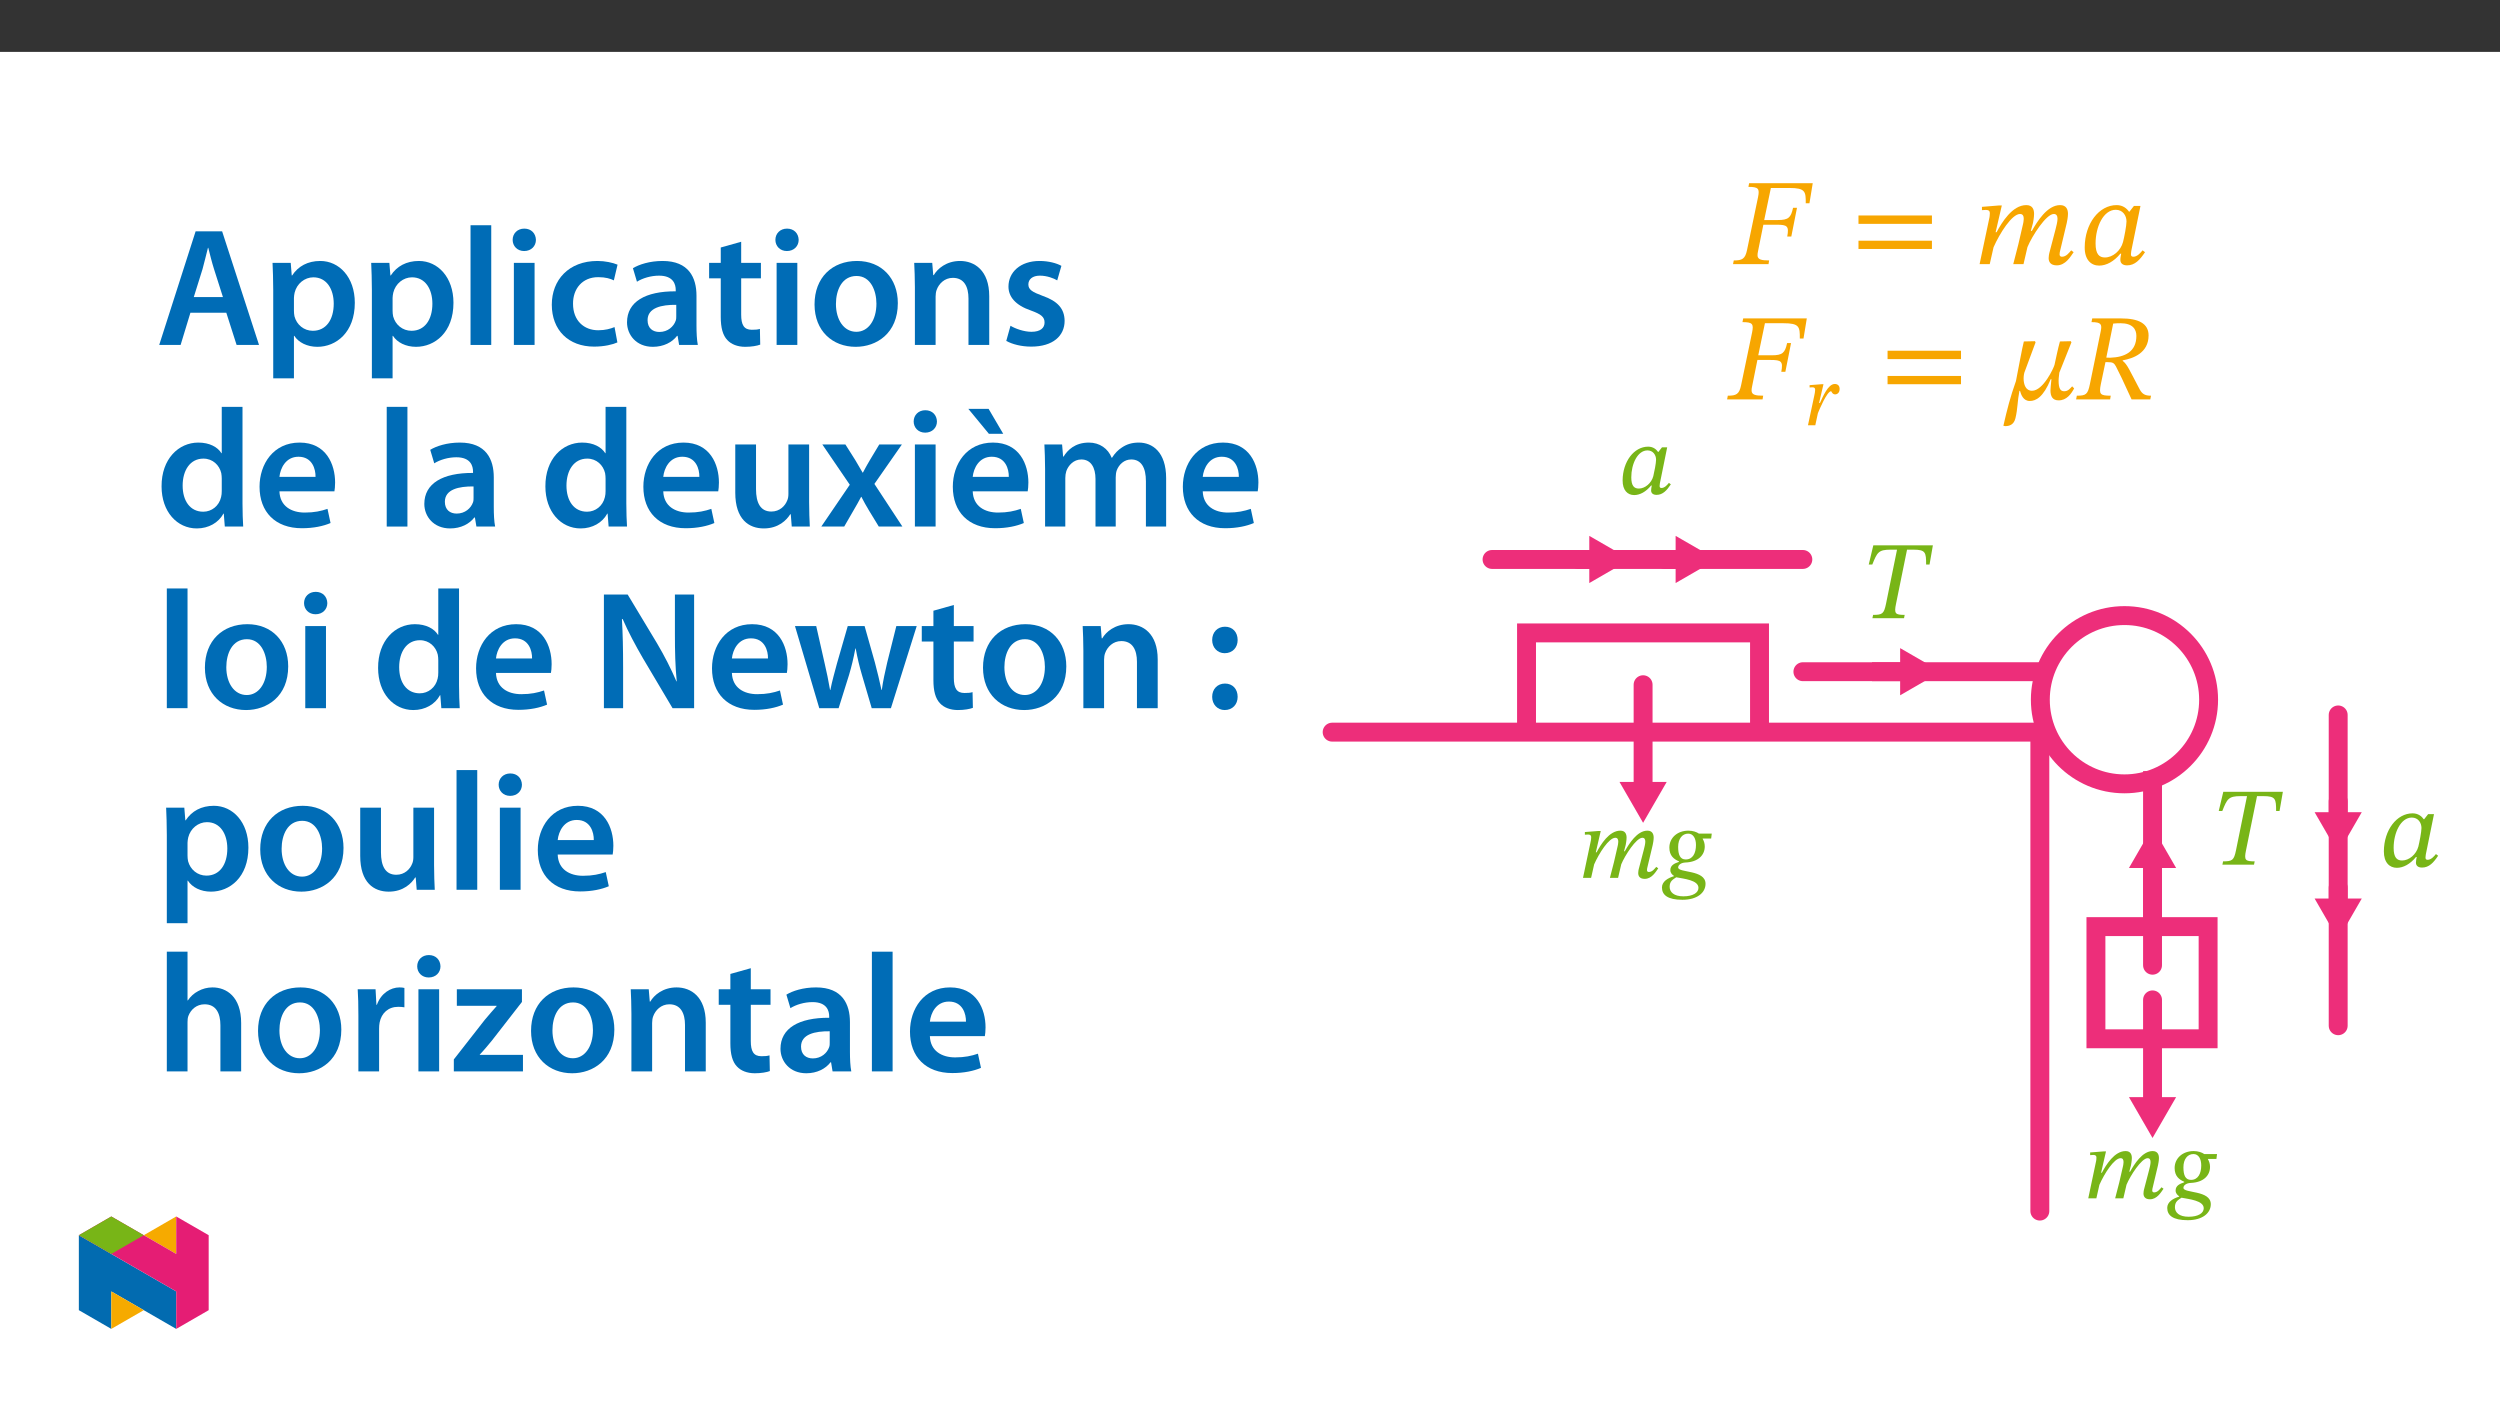 ﻿<?xml version="1.0" encoding="utf-8"?>
<svg xmlns="http://www.w3.org/2000/svg" xmlns:xlink="http://www.w3.org/1999/xlink" viewBox="0 0 960 540" version="1.1">
  <rect x="0" y="0" width="960" height="540" fill="#333333" stroke="none"/>
  <defs>
    <g>
      <symbol overflow="visible" id="glyph0-0">
        <path style="stroke:none;" d="M 13.625 -7.234 L 13.625 -7.922 C 13.625 -12.562 20.484 -15.891 20.484 -22.156 C 20.484 -26.578 16.781 -28.5 12.609 -28.5 C 8.312 -28.5 5.359 -26.062 5.359 -22.625 C 5.359 -20.609 6.172 -19.641 7.547 -19.641 C 8.562 -19.641 9.453 -20.188 9.453 -21.516 C 9.453 -23.125 8.562 -23.172 8.562 -24.578 C 8.562 -25.891 9.719 -26.875 12.219 -26.875 C 14.953 -26.875 16.656 -25.391 16.656 -22.016 C 16.656 -15.469 11.922 -13.891 11.922 -8.344 L 11.922 -7.234 Z M 15.25 -2.047 C 15.25 -3.359 14.359 -4.562 12.859 -4.562 C 11.281 -4.562 10.344 -3.406 10.344 -2.047 C 10.344 -0.641 11.156 0.344 12.828 0.344 C 14.359 0.344 15.25 -0.688 15.25 -2.047 Z M 25.344 7.203 L 25.344 -33.438 L 0.422 -33.438 L 0.422 7.203 Z M 23.125 4.938 L 2.594 4.938 L 2.594 -31.266 L 23.125 -31.266 Z M 23.125 4.938 " />
      </symbol>
      <symbol overflow="visible" id="glyph0-1">
        <path style="stroke:none;" d="M 24.703 -20.609 L 25.984 -27.984 L 3.109 -27.984 L 1.359 -20.609 L 2.719 -20.609 C 4.594 -25.266 5.062 -26.328 9.797 -26.328 L 12.219 -26.328 L 8 -5.578 C 7.203 -1.703 6.609 -1.281 3.031 -1.281 L 2.766 0 L 14.906 0 L 15.156 -1.281 C 11.547 -1.281 11.031 -1.703 11.844 -5.578 L 16.062 -26.328 L 18.484 -26.328 C 23.219 -26.328 23.391 -25.266 23.391 -20.609 Z M 24.703 -20.609 " />
      </symbol>
      <symbol overflow="visible" id="glyph0-2">
        <path style="stroke:none;" d="M 21.375 -20.109 L 19.125 -20.109 L 17.594 -18.141 L 17.422 -18.141 C 16.703 -19.203 15.328 -20.406 13.156 -20.406 C 7.078 -20.406 2.172 -14.016 2.125 -5.828 C 2.094 -1.531 4.297 0.516 7.109 0.516 C 9.578 0.516 12.219 -0.891 14.438 -3.625 L 14.734 -3.625 C 14.609 -2.859 14.438 -2.297 14.438 -1.484 C 14.438 -0.25 15.328 0.422 16.781 0.422 C 19.469 0.422 21.219 -1.484 22.953 -4.125 L 22.109 -4.766 C 21.547 -4.047 20.312 -2.562 18.953 -2.562 C 18.266 -2.562 18.109 -2.891 18.109 -3.453 C 18.109 -4.094 18.312 -5.031 18.312 -5.031 Z M 16.562 -14.781 C 16.562 -13.297 15.797 -9.375 15.375 -7.672 C 14.562 -4.594 11.797 -2.297 9.109 -2.297 C 7.156 -2.297 5.875 -3.406 5.875 -7.156 C 5.875 -12.953 8.609 -18.781 12.859 -18.781 C 15.25 -18.781 16.562 -16.828 16.562 -14.781 Z M 16.562 -14.781 " />
      </symbol>
      <symbol overflow="visible" id="glyph1-0">
        <path style="stroke:none;" d="M 12.109 -6.438 L 12.109 -7.047 C 12.109 -11.172 18.203 -14.125 18.203 -19.688 C 18.203 -23.625 14.922 -25.328 11.203 -25.328 C 7.375 -25.328 4.766 -23.172 4.766 -20.109 C 4.766 -18.328 5.484 -17.453 6.703 -17.453 C 7.609 -17.453 8.406 -17.953 8.406 -19.125 C 8.406 -20.562 7.609 -20.594 7.609 -21.844 C 7.609 -23.016 8.625 -23.891 10.859 -23.891 C 13.281 -23.891 14.797 -22.562 14.797 -19.578 C 14.797 -13.75 10.594 -12.344 10.594 -7.422 L 10.594 -6.438 Z M 13.547 -1.812 C 13.547 -2.984 12.766 -4.047 11.438 -4.047 C 10.031 -4.047 9.203 -3.031 9.203 -1.812 C 9.203 -0.562 9.922 0.297 11.391 0.297 C 12.766 0.297 13.547 -0.609 13.547 -1.812 Z M 22.531 6.391 L 22.531 -29.719 L 0.375 -29.719 L 0.375 6.391 Z M 20.562 4.391 L 2.312 4.391 L 2.312 -27.781 L 20.562 -27.781 Z M 20.562 4.391 " />
      </symbol>
      <symbol overflow="visible" id="glyph1-1">
        <path style="stroke:none;" d="M 15.25 0 L 16.469 -5.219 C 17.875 -8.625 22.219 -15.406 24.578 -15.406 C 25.438 -15.406 25.703 -14.766 25.703 -13.891 C 25.703 -13.094 25.359 -11.656 25.094 -10.672 L 23.172 -3.328 C 23.125 -3.141 22.984 -2.453 22.984 -1.859 C 22.984 -0.719 23.547 0.375 25.484 0.375 C 28.172 0.375 29.688 -2.266 30.672 -3.672 L 29.906 -4.234 C 29.297 -3.516 28.391 -2.266 27.062 -2.266 C 26.578 -2.266 26.344 -2.578 26.344 -2.984 C 26.344 -3.438 26.469 -3.906 26.469 -3.906 L 28.547 -12.641 C 28.656 -13.172 28.922 -14.469 28.922 -15.453 C 28.922 -16.812 28.391 -18.141 26.5 -18.141 C 22.562 -18.141 19.453 -13.094 17.828 -10.219 L 17.531 -10.219 L 18.172 -12.641 C 18.203 -12.828 18.516 -14.344 18.516 -15.453 C 18.516 -16.812 18.016 -18.141 16.125 -18.141 C 11.812 -18.141 8.594 -12.797 7 -9.812 L 6.703 -9.812 L 8.594 -18.016 L 7.719 -18.016 L 2.5 -17.609 L 2.5 -16.578 C 2.5 -16.578 3.219 -16.656 3.703 -16.656 C 4.625 -16.656 4.922 -16.281 4.922 -15.641 C 4.922 -15.062 4.812 -14.391 4.812 -14.391 L 1.781 0 L 4.891 0 L 6.062 -5.188 C 7.953 -9.469 11.703 -15.406 14.203 -15.406 C 15.062 -15.406 15.328 -14.766 15.328 -13.891 C 15.328 -13.281 15.141 -12.422 15.109 -12.297 C 14.203 -8.141 13.219 -4.047 12.109 0 Z M 15.25 0 " />
      </symbol>
      <symbol overflow="visible" id="glyph1-2">
        <path style="stroke:none;" d="M 19.047 -17 L 14.125 -17 C 13.281 -17.609 11.781 -18.141 10.078 -18.141 C 5.875 -18.141 2.766 -15.406 2.766 -11.625 C 2.766 -8.516 4.5 -7.188 6.438 -6.359 L 6.438 -6.141 C 4.891 -5.609 3.141 -4.953 3.141 -2.984 C 3.141 -1.938 3.828 -1.219 4.5 -0.797 L 4.5 -0.641 C 2.203 0.031 -0.078 1.406 -0.078 3.672 C -0.078 6.516 2.047 8.406 7.797 8.406 C 13.484 8.406 16.656 5.672 16.656 2.266 C 16.656 -3.219 6.141 -1.859 6.141 -4.016 C 6.141 -4.953 7.234 -5.828 8.891 -5.906 C 13.938 -6.094 16.359 -8.828 16.359 -12.078 C 16.359 -13.25 16.016 -14.203 15.562 -15 L 15.562 -15.109 L 18.812 -15.109 Z M 12.984 -12.641 C 12.984 -9.469 11.734 -7.078 9.047 -7.078 C 6.891 -7.078 6.141 -8.859 6.141 -11.922 C 6.141 -15.031 7.719 -17 10 -17 C 12 -17 12.984 -15.062 12.984 -12.641 Z M 13.938 3.828 C 13.938 5.641 11.922 7.078 8.141 7.078 C 4.5 7.078 2.875 5.453 2.875 3.406 C 2.875 1.219 4.172 0.609 5.406 -0.234 C 8.297 0.344 13.938 0.828 13.938 3.828 Z M 13.938 3.828 " />
      </symbol>
      <symbol overflow="visible" id="glyph1-3">
        <path style="stroke:none;" d="M 19 -17.875 L 17 -17.875 L 15.641 -16.125 L 15.484 -16.125 C 14.844 -17.078 13.625 -18.141 11.703 -18.141 C 6.281 -18.141 1.938 -12.453 1.891 -5.188 C 1.859 -1.359 3.828 0.453 6.328 0.453 C 8.516 0.453 10.859 -0.797 12.828 -3.219 L 13.094 -3.219 C 12.984 -2.531 12.828 -2.047 12.828 -1.328 C 12.828 -0.234 13.625 0.375 14.922 0.375 C 17.297 0.375 18.859 -1.328 20.406 -3.672 L 19.656 -4.234 C 19.156 -3.594 18.062 -2.266 16.844 -2.266 C 16.234 -2.266 16.094 -2.578 16.094 -3.062 C 16.094 -3.641 16.281 -4.469 16.281 -4.469 Z M 14.734 -13.141 C 14.734 -11.812 14.047 -8.328 13.672 -6.812 C 12.953 -4.094 10.484 -2.047 8.109 -2.047 C 6.359 -2.047 5.219 -3.031 5.219 -6.359 C 5.219 -11.516 7.641 -16.703 11.438 -16.703 C 13.547 -16.703 14.734 -14.953 14.734 -13.141 Z M 14.734 -13.141 " />
      </symbol>
      <symbol overflow="visible" id="glyph2-0">
        <path style="stroke:none;" d="M 15.141 -8.047 L 15.141 -8.797 C 15.141 -13.969 22.766 -17.656 22.766 -24.609 C 22.766 -29.531 18.641 -31.656 14.016 -31.656 C 9.234 -31.656 5.969 -28.969 5.969 -25.125 C 5.969 -22.906 6.859 -21.812 8.375 -21.812 C 9.516 -21.812 10.5 -22.438 10.5 -23.906 C 10.5 -25.703 9.516 -25.75 9.516 -27.312 C 9.516 -28.781 10.797 -29.859 13.578 -29.859 C 16.609 -29.859 18.5 -28.203 18.5 -24.469 C 18.5 -17.188 13.25 -15.422 13.25 -9.281 L 13.25 -8.047 Z M 16.938 -2.266 C 16.938 -3.734 15.953 -5.062 14.297 -5.062 C 12.547 -5.062 11.5 -3.781 11.5 -2.266 C 11.5 -0.703 12.406 0.375 14.25 0.375 C 15.953 0.375 16.938 -0.75 16.938 -2.266 Z M 28.156 8 L 28.156 -37.156 L 0.469 -37.156 L 0.469 8 Z M 25.703 5.484 L 2.891 5.484 L 2.891 -34.734 L 25.703 -34.734 Z M 25.703 5.484 " />
      </symbol>
      <symbol overflow="visible" id="glyph2-1">
        <path style="stroke:none;" d="M 28.734 -23.375 L 30 -31.094 L 5.578 -31.094 L 5.297 -29.672 C 9.141 -29.672 9.656 -29.016 9 -25.75 L 4.781 -5.484 C 4.062 -1.984 2.938 -1.422 -0.328 -1.422 L -0.609 0 L 13.016 0 L 13.25 -1.422 C 10.312 -1.422 8.797 -1.75 8.797 -3.406 C 8.797 -3.828 8.844 -4.406 9 -5.016 L 11.031 -15.141 L 16.141 -15.141 C 20.203 -15.141 20.969 -14.625 20.203 -10.594 L 21.766 -10.594 L 23.953 -21.625 L 22.438 -21.625 C 21.625 -17.844 20.641 -16.938 16.609 -16.938 L 11.359 -16.938 L 13.922 -29.25 L 21.016 -29.25 C 27.172 -29.25 27.359 -27.875 27.312 -23.375 Z M 28.734 -23.375 " />
      </symbol>
      <symbol overflow="visible" id="glyph2-2">
        <path style="stroke:none;" d="M 31.141 -15.469 L 31.141 -18.688 L 2.938 -18.688 L 2.938 -15.469 Z M 31.141 -5.828 L 31.141 -9 L 2.938 -9 L 2.938 -5.828 Z M 31.141 -5.828 " />
      </symbol>
      <symbol overflow="visible" id="glyph2-3">
        <path style="stroke:none;" d="M 19.078 0 L 20.594 -6.531 C 22.344 -10.797 27.781 -19.266 30.719 -19.266 C 31.797 -19.266 32.141 -18.453 32.141 -17.375 C 32.141 -16.375 31.703 -14.578 31.375 -13.344 L 28.969 -4.172 C 28.922 -3.922 28.734 -3.078 28.734 -2.312 C 28.734 -0.906 29.438 0.469 31.859 0.469 C 35.219 0.469 37.109 -2.844 38.328 -4.594 L 37.391 -5.297 C 36.625 -4.406 35.5 -2.844 33.844 -2.844 C 33.219 -2.844 32.938 -3.219 32.938 -3.734 C 32.938 -4.312 33.078 -4.875 33.078 -4.875 L 35.688 -15.812 C 35.828 -16.469 36.156 -18.078 36.156 -19.312 C 36.156 -21.016 35.5 -22.672 33.125 -22.672 C 28.203 -22.672 24.328 -16.375 22.297 -12.781 L 21.906 -12.781 L 22.719 -15.812 C 22.766 -16.047 23.141 -17.938 23.141 -19.312 C 23.141 -21.016 22.531 -22.672 20.156 -22.672 C 14.766 -22.672 10.75 -16 8.75 -12.266 L 8.375 -12.266 L 10.75 -22.531 L 9.656 -22.531 L 3.125 -22 L 3.125 -20.734 C 3.125 -20.734 4.016 -20.828 4.641 -20.828 C 5.781 -20.828 6.156 -20.344 6.156 -19.547 C 6.156 -18.844 6.016 -17.984 6.016 -17.984 L 2.219 0 L 6.109 0 L 7.578 -6.484 C 9.938 -11.828 14.625 -19.266 17.75 -19.266 C 18.844 -19.266 19.172 -18.453 19.172 -17.375 C 19.172 -16.609 18.938 -15.531 18.891 -15.375 C 17.75 -10.172 16.516 -5.062 15.141 0 Z M 19.078 0 " />
      </symbol>
      <symbol overflow="visible" id="glyph2-4">
        <path style="stroke:none;" d="M 23.766 -22.344 L 21.25 -22.344 L 19.547 -20.156 L 19.359 -20.156 C 18.547 -21.344 17.031 -22.672 14.625 -22.672 C 7.859 -22.672 2.406 -15.578 2.359 -6.484 C 2.312 -1.703 4.781 0.562 7.906 0.562 C 10.656 0.562 13.578 -1 16.047 -4.016 L 16.375 -4.016 C 16.234 -3.172 16.047 -2.562 16.047 -1.656 C 16.047 -0.281 17.031 0.469 18.641 0.469 C 21.625 0.469 23.562 -1.656 25.516 -4.594 L 24.562 -5.297 C 23.953 -4.5 22.578 -2.844 21.062 -2.844 C 20.297 -2.844 20.109 -3.219 20.109 -3.828 C 20.109 -4.547 20.344 -5.578 20.344 -5.578 Z M 18.406 -16.422 C 18.406 -14.766 17.562 -10.406 17.078 -8.516 C 16.188 -5.109 13.109 -2.562 10.125 -2.562 C 7.953 -2.562 6.531 -3.781 6.531 -7.953 C 6.531 -14.391 9.562 -20.875 14.297 -20.875 C 16.938 -20.875 18.406 -18.688 18.406 -16.422 Z M 18.406 -16.422 " />
      </symbol>
      <symbol overflow="visible" id="glyph2-5">
        <path style="stroke:none;" d="M 26.359 -21.906 L 26.125 -22.344 L 21.953 -22.25 C 21.203 -19.641 20.453 -15.859 19.875 -13.297 C 19.594 -12.109 15.531 -3.312 11.219 -3.312 C 8.844 -3.312 8 -5.672 8 -8.047 C 8 -9.281 8.281 -10.266 8.281 -10.266 L 12.594 -21.906 L 12.359 -22.344 L 8.094 -22.25 C 7.391 -19.5 6.062 -12.109 5.062 -7.047 C 2.844 -0.797 1.703 3.734 0.234 10.125 L 0.906 10.266 C 2.469 10.266 4.266 9.797 4.875 7.188 C 5.734 3.688 5.625 0.562 6.391 -3.266 L 6.625 -3.266 C 7 -1.938 7.812 0.609 10.359 0.609 C 12.688 0.609 15.578 -0.797 18.406 -7.766 L 18.688 -7.766 C 18.453 -5.25 18.312 -4.312 18.312 -3.406 C 18.312 -1.188 19.125 0.375 21.438 0.375 C 24.516 0.375 26.219 -2.031 27.406 -4.219 L 26.641 -5.016 C 25.797 -4.125 25.078 -3.125 23.562 -3.125 C 22.156 -3.125 21.438 -4.172 21.438 -7.234 C 21.438 -8.281 21.719 -9.984 21.719 -10.266 Z M 26.359 -21.906 " />
      </symbol>
      <symbol overflow="visible" id="glyph2-6">
        <path style="stroke:none;" d="M 27.219 -24.562 C 27.219 -29.156 23.328 -31.094 16.703 -31.094 L 5.578 -31.094 L 5.297 -29.672 C 9.094 -29.672 9.375 -28.781 8.844 -26.172 L 4.688 -5.875 C 3.875 -1.891 3.172 -1.422 -0.328 -1.422 L -0.609 0 L 12.453 0 L 12.688 -1.422 C 8.609 -1.422 8.094 -1.938 8.891 -5.875 L 10.656 -14.297 L 11.641 -14.297 C 13.344 -14.297 13.969 -14.016 14.672 -12.688 C 16.141 -9.797 17.141 -7.812 20.688 0 L 27.875 0 L 28.156 -1.422 C 25.984 -1.422 24.844 -1.938 23.812 -3.828 C 19.922 -11.172 18.984 -13.578 17.281 -14.766 L 17.281 -15 C 21.391 -15.719 27.219 -17.891 27.219 -24.562 Z M 13.625 -29.109 C 14.719 -29.203 15.188 -29.25 16.422 -29.25 C 21.109 -29.25 22.531 -26.938 22.531 -24.375 C 22.531 -18.312 18.125 -16.188 12.453 -16 L 10.984 -16.047 Z M 13.625 -29.109 " />
      </symbol>
      <symbol overflow="visible" id="glyph3-0">
        <path style="stroke:none;" d="M 10.594 -5.625 L 10.594 -6.156 C 10.594 -9.766 15.938 -12.359 15.938 -17.219 C 15.938 -20.672 13.047 -22.156 9.812 -22.156 C 6.453 -22.156 4.172 -20.266 4.172 -17.594 C 4.172 -16.031 4.797 -15.266 5.859 -15.266 C 6.656 -15.266 7.359 -15.703 7.359 -16.734 C 7.359 -17.984 6.656 -18.016 6.656 -19.109 C 6.656 -20.141 7.547 -20.906 9.5 -20.906 C 11.625 -20.906 12.953 -19.75 12.953 -17.125 C 12.953 -12.031 9.281 -10.797 9.281 -6.5 L 9.281 -5.625 Z M 11.859 -1.594 C 11.859 -2.609 11.156 -3.547 10 -3.547 C 8.781 -3.547 8.047 -2.656 8.047 -1.594 C 8.047 -0.5 8.672 0.266 9.969 0.266 C 11.156 0.266 11.859 -0.531 11.859 -1.594 Z M 19.703 5.594 L 19.703 -26 L 0.328 -26 L 0.328 5.594 Z M 17.984 3.844 L 2.016 3.844 L 2.016 -24.312 L 17.984 -24.312 Z M 17.984 3.844 " />
      </symbol>
      <symbol overflow="visible" id="glyph3-1">
        <path style="stroke:none;" d="M 5.328 -8.578 L 7.016 -15.766 L 6.297 -15.766 L 1.688 -15.406 L 1.688 -14.516 C 1.688 -14.516 2.359 -14.578 2.719 -14.578 C 3.641 -14.578 3.812 -14.203 3.812 -13.578 C 3.812 -12.984 3.641 -12.125 3.516 -11.531 L 1.062 0 L 3.875 0 L 4.875 -4.641 C 5.406 -5.969 8.375 -13.078 9.969 -13.078 C 10.062 -13.078 10.406 -11.859 11.469 -11.859 C 12.328 -11.859 13.219 -12.484 13.219 -13.953 C 13.219 -15.234 12.422 -15.859 11.359 -15.859 C 8.719 -15.859 6.719 -10.797 5.672 -8.578 Z M 5.328 -8.578 " />
      </symbol>
      <symbol overflow="visible" id="glyph4-0">
        <path style="stroke:none;" d="M 0 0 L 32.375 0 L 32.375 -45.328 L 0 -45.328 Z M 16.188 -25.578 L 5.188 -42.094 L 27.188 -42.094 Z M 18.125 -22.656 L 29.141 -39.172 L 29.141 -6.156 Z M 5.188 -3.234 L 16.188 -19.75 L 27.188 -3.234 Z M 3.234 -39.172 L 14.25 -22.656 L 3.234 -6.156 Z M 3.234 -39.172 " />
      </symbol>
      <symbol overflow="visible" id="glyph4-1">
        <path style="stroke:none;" d="M 27.125 -12.375 L 31.078 0 L 39.688 0 L 25.516 -43.641 L 15.344 -43.641 L 1.359 0 L 9.578 0 L 13.344 -12.375 Z M 14.641 -18.391 L 18 -29.141 C 18.719 -31.734 19.422 -34.766 20.078 -37.297 L 20.203 -37.297 C 20.844 -34.766 21.562 -31.797 22.406 -29.141 L 25.828 -18.391 Z M 14.641 -18.391 " />
      </symbol>
      <symbol overflow="visible" id="glyph4-2">
        <path style="stroke:none;" d="M 4.281 12.828 L 12.234 12.828 L 12.234 -3.5 L 12.375 -3.5 C 13.984 -0.969 17.281 0.719 21.234 0.719 C 28.422 0.719 35.609 -4.797 35.609 -16.188 C 35.609 -26.031 29.594 -32.25 22.344 -32.25 C 17.547 -32.25 13.859 -30.234 11.531 -26.672 L 11.391 -26.672 L 11 -31.531 L 4.016 -31.531 C 4.141 -28.562 4.281 -25.188 4.281 -21.047 Z M 12.234 -18.062 C 12.234 -18.719 12.375 -19.422 12.5 -20.078 C 13.344 -23.562 16.375 -25.969 19.688 -25.969 C 24.797 -25.969 27.516 -21.438 27.516 -15.859 C 27.516 -9.641 24.547 -5.438 19.484 -5.438 C 16.062 -5.438 13.281 -7.766 12.438 -11 C 12.297 -11.719 12.234 -12.438 12.234 -13.203 Z M 12.234 -18.062 " />
      </symbol>
      <symbol overflow="visible" id="glyph4-3">
        <path style="stroke:none;" d="M 4.281 0 L 12.234 0 L 12.234 -45.969 L 4.281 -45.969 Z M 4.281 0 " />
      </symbol>
      <symbol overflow="visible" id="glyph4-4">
        <path style="stroke:none;" d="M 12.234 0 L 12.234 -31.531 L 4.281 -31.531 L 4.281 0 Z M 8.281 -44.672 C 5.641 -44.672 3.812 -42.797 3.812 -40.344 C 3.812 -38.016 5.562 -36.062 8.219 -36.062 C 11 -36.062 12.75 -38.016 12.75 -40.344 C 12.688 -42.797 11 -44.672 8.281 -44.672 Z M 8.281 -44.672 " />
      </symbol>
      <symbol overflow="visible" id="glyph4-5">
        <path style="stroke:none;" d="M 26.359 -6.859 C 24.797 -6.219 22.797 -5.641 20.078 -5.641 C 14.641 -5.641 10.422 -9.328 10.422 -15.797 C 10.359 -21.562 13.984 -26.031 20.078 -26.031 C 22.922 -26.031 24.797 -25.453 26.094 -24.797 L 27.516 -30.828 C 25.703 -31.594 22.734 -32.25 19.812 -32.25 C 8.734 -32.25 2.266 -24.922 2.266 -15.469 C 2.266 -5.703 8.672 0.641 18.516 0.641 C 22.469 0.641 25.766 -0.188 27.453 -0.969 Z M 26.359 -6.859 " />
      </symbol>
      <symbol overflow="visible" id="glyph4-6">
        <path style="stroke:none;" d="M 28.75 -18.906 C 28.75 -25.828 25.828 -32.25 15.734 -32.25 C 10.75 -32.25 6.672 -30.891 4.344 -29.469 L 5.891 -24.281 C 8.031 -25.641 11.266 -26.609 14.375 -26.609 C 19.938 -26.609 20.781 -23.188 20.781 -21.109 L 20.781 -20.594 C 9.125 -20.656 2.078 -16.578 2.078 -8.672 C 2.078 -3.891 5.641 0.719 11.984 0.719 C 16.125 0.719 19.422 -1.031 21.297 -3.5 L 21.5 -3.5 L 22.078 0 L 29.266 0 C 28.875 -1.938 28.75 -4.734 28.75 -7.578 Z M 20.984 -11.078 C 20.984 -10.484 20.984 -9.906 20.781 -9.328 C 20 -7.062 17.734 -4.984 14.5 -4.984 C 11.984 -4.984 9.969 -6.406 9.969 -9.516 C 9.969 -14.312 15.344 -15.469 20.984 -15.406 Z M 20.984 -11.078 " />
      </symbol>
      <symbol overflow="visible" id="glyph4-7">
        <path style="stroke:none;" d="M 5.562 -37.422 L 5.562 -31.531 L 1.094 -31.531 L 1.094 -25.578 L 5.562 -25.578 L 5.562 -10.75 C 5.562 -6.609 6.344 -3.688 8.094 -1.875 C 9.578 -0.266 11.984 0.719 14.953 0.719 C 17.422 0.719 19.547 0.328 20.719 -0.125 L 20.594 -6.156 C 19.688 -5.891 18.906 -5.828 17.484 -5.828 C 14.438 -5.828 13.406 -7.766 13.406 -11.656 L 13.406 -25.578 L 20.984 -25.578 L 20.984 -31.531 L 13.406 -31.531 L 13.406 -39.625 Z M 5.562 -37.422 " />
      </symbol>
      <symbol overflow="visible" id="glyph4-8">
        <path style="stroke:none;" d="M 18.578 -32.25 C 9.062 -32.25 2.266 -25.906 2.266 -15.547 C 2.266 -5.375 9.188 0.719 18.062 0.719 C 26.094 0.719 34.25 -4.469 34.25 -16.062 C 34.25 -25.641 27.969 -32.25 18.578 -32.25 Z M 18.391 -26.484 C 23.828 -26.484 26.031 -20.781 26.031 -15.859 C 26.031 -9.453 22.859 -5.047 18.328 -5.047 C 13.531 -5.047 10.484 -9.641 10.484 -15.734 C 10.484 -20.984 12.75 -26.484 18.391 -26.484 Z M 18.391 -26.484 " />
      </symbol>
      <symbol overflow="visible" id="glyph4-9">
        <path style="stroke:none;" d="M 4.281 0 L 12.234 0 L 12.234 -18.578 C 12.234 -19.484 12.375 -20.469 12.625 -21.109 C 13.469 -23.5 15.672 -25.766 18.844 -25.766 C 23.188 -25.766 24.859 -22.344 24.859 -17.812 L 24.859 0 L 32.828 0 L 32.828 -18.719 C 32.828 -28.688 27.125 -32.25 21.625 -32.25 C 16.375 -32.25 12.953 -29.266 11.531 -26.812 L 11.328 -26.812 L 10.938 -31.531 L 4.016 -31.531 C 4.141 -28.812 4.281 -25.766 4.281 -22.141 Z M 4.281 0 " />
      </symbol>
      <symbol overflow="visible" id="glyph4-10">
        <path style="stroke:none;" d="M 2.328 -1.547 C 4.656 -0.266 8.094 0.641 11.906 0.641 C 20.266 0.641 24.734 -3.5 24.734 -9.266 C 24.672 -13.922 22.078 -16.828 16.312 -18.844 C 12.297 -20.328 10.812 -21.234 10.812 -23.25 C 10.812 -25.188 12.375 -26.609 15.219 -26.609 C 18 -26.609 20.594 -25.578 21.891 -24.797 L 23.5 -30.375 C 21.625 -31.406 18.578 -32.25 15.094 -32.25 C 7.766 -32.25 3.172 -27.969 3.172 -22.406 C 3.172 -18.641 5.703 -15.281 11.844 -13.203 C 15.734 -11.781 17.031 -10.75 17.031 -8.609 C 17.031 -6.547 15.469 -5.047 11.984 -5.047 C 9.125 -5.047 5.703 -6.281 3.953 -7.375 Z M 2.328 -1.547 " />
      </symbol>
      <symbol overflow="visible" id="glyph4-11">
        <path style="stroke:none;" d="M 25.375 -45.969 L 25.375 -28.172 L 25.25 -28.172 C 23.828 -30.5 20.719 -32.25 16.375 -32.25 C 8.812 -32.25 2.203 -25.969 2.266 -15.406 C 2.266 -5.703 8.219 0.719 15.797 0.719 C 20.328 0.719 24.156 -1.484 26.031 -4.984 L 26.156 -4.984 L 26.547 0 L 33.609 0 C 33.469 -2.141 33.344 -5.641 33.344 -8.875 L 33.344 -45.969 Z M 25.375 -13.656 C 25.375 -12.828 25.312 -12.047 25.125 -11.328 C 24.344 -7.906 21.5 -5.703 18.266 -5.703 C 13.203 -5.703 10.359 -9.906 10.359 -15.734 C 10.359 -21.562 13.203 -26.094 18.328 -26.094 C 21.953 -26.094 24.469 -23.562 25.188 -20.531 C 25.312 -19.875 25.375 -19.031 25.375 -18.391 Z M 25.375 -13.656 " />
      </symbol>
      <symbol overflow="visible" id="glyph4-12">
        <path style="stroke:none;" d="M 31.016 -13.531 C 31.141 -14.25 31.281 -15.406 31.281 -16.906 C 31.281 -23.828 27.906 -32.25 17.672 -32.25 C 7.578 -32.25 2.266 -24.016 2.266 -15.281 C 2.266 -5.641 8.281 0.641 18.516 0.641 C 23.047 0.641 26.812 -0.188 29.531 -1.359 L 28.359 -6.797 C 25.906 -5.953 23.312 -5.375 19.625 -5.375 C 14.5 -5.375 10.094 -7.828 9.906 -13.531 Z M 9.906 -19.094 C 10.234 -22.344 12.297 -26.812 17.219 -26.812 C 22.531 -26.812 23.828 -22.016 23.766 -19.094 Z M 9.906 -19.094 " />
      </symbol>
      <symbol overflow="visible" id="glyph4-13">
        <path style="stroke:none;" d="M 32.5 -31.531 L 24.547 -31.531 L 24.547 -12.5 C 24.547 -11.594 24.406 -10.688 24.094 -10.031 C 23.312 -7.969 21.234 -5.766 18 -5.766 C 13.797 -5.766 12.109 -9.125 12.109 -14.375 L 12.109 -31.531 L 4.141 -31.531 L 4.141 -13.016 C 4.141 -2.719 9.391 0.719 15.094 0.719 C 20.781 0.719 23.891 -2.531 25.25 -4.734 L 25.453 -4.734 L 25.828 0 L 32.766 0 C 32.641 -2.594 32.5 -5.703 32.5 -9.453 Z M 32.5 -31.531 " />
      </symbol>
      <symbol overflow="visible" id="glyph4-14">
        <path style="stroke:none;" d="M 0.719 -31.531 L 11.266 -16.062 L 0.328 0 L 9.125 0 L 12.75 -6.281 C 13.734 -8.031 14.703 -9.578 15.609 -11.391 L 15.734 -11.391 C 16.641 -9.641 17.547 -7.969 18.578 -6.281 L 22.406 0 L 31.469 0 L 20.719 -16.375 L 31.281 -31.531 L 22.594 -31.531 L 19.094 -25.703 C 18.125 -24.094 17.219 -22.469 16.312 -20.719 L 16.188 -20.719 C 15.281 -22.344 14.375 -23.891 13.344 -25.578 L 9.578 -31.531 Z M 0.719 -31.531 " />
      </symbol>
      <symbol overflow="visible" id="glyph4-15">
        <path style="stroke:none;" d="M 31.016 -13.531 C 31.141 -14.25 31.281 -15.406 31.281 -16.906 C 31.281 -23.828 27.906 -32.25 17.672 -32.25 C 7.578 -32.25 2.266 -24.016 2.266 -15.281 C 2.266 -5.641 8.281 0.641 18.516 0.641 C 23.047 0.641 26.812 -0.188 29.531 -1.359 L 28.359 -6.797 C 25.906 -5.953 23.312 -5.375 19.625 -5.375 C 14.5 -5.375 10.094 -7.828 9.906 -13.531 Z M 9.906 -19.094 C 10.234 -22.344 12.297 -26.812 17.219 -26.812 C 22.531 -26.812 23.828 -22.016 23.766 -19.094 Z M 8.219 -45.203 L 16.125 -35.609 L 21.625 -35.609 L 16 -45.203 Z M 8.219 -45.203 " />
      </symbol>
      <symbol overflow="visible" id="glyph4-16">
        <path style="stroke:none;" d="M 4.281 0 L 12.047 0 L 12.047 -18.641 C 12.047 -19.547 12.172 -20.469 12.438 -21.297 C 13.203 -23.438 15.219 -25.766 18.188 -25.766 C 21.891 -25.766 23.641 -22.656 23.641 -18.266 L 23.641 0 L 31.406 0 L 31.406 -18.906 C 31.406 -19.812 31.531 -20.844 31.797 -21.562 C 32.641 -23.828 34.641 -25.766 37.359 -25.766 C 41.188 -25.766 43 -22.656 43 -17.422 L 43 0 L 50.766 0 L 50.766 -18.578 C 50.766 -28.688 45.453 -32.25 40.281 -32.25 C 37.625 -32.25 35.609 -31.594 33.797 -30.375 C 32.375 -29.469 31.078 -28.172 29.984 -26.422 L 29.844 -26.422 C 28.484 -29.922 25.25 -32.25 21.109 -32.25 C 15.734 -32.25 12.891 -29.328 11.391 -26.875 L 11.203 -26.875 L 10.812 -31.531 L 4.016 -31.531 C 4.141 -28.812 4.281 -25.766 4.281 -22.141 Z M 4.281 0 " />
      </symbol>
      <symbol overflow="visible" id="glyph4-17">
        <path style="stroke:none;" d="M 11.906 0 L 11.906 -15.609 C 11.906 -22.797 11.781 -28.562 11.453 -34.188 L 11.719 -34.25 C 13.859 -29.328 16.703 -24.016 19.484 -19.234 L 30.891 0 L 39.172 0 L 39.172 -43.641 L 31.797 -43.641 L 31.797 -28.422 C 31.797 -21.75 31.922 -16.125 32.5 -10.297 L 32.375 -10.297 C 30.375 -15.016 27.781 -20.078 24.922 -24.922 L 13.656 -43.641 L 4.531 -43.641 L 4.531 0 Z M 11.906 0 " />
      </symbol>
      <symbol overflow="visible" id="glyph4-18">
        <path style="stroke:none;" d="M 0.906 -31.531 L 10.234 0 L 17.672 0 L 21.688 -12.828 C 22.594 -15.922 23.375 -19.031 24.094 -22.922 L 24.219 -22.922 C 24.922 -19.094 25.641 -16.125 26.609 -12.828 L 30.375 0 L 37.75 0 L 47.656 -31.531 L 39.828 -31.531 L 36.328 -17.547 C 35.484 -13.859 34.703 -10.422 34.25 -7 L 34.125 -7 C 33.406 -10.422 32.562 -13.859 31.594 -17.547 L 27.641 -31.531 L 21.172 -31.531 L 17.031 -17.156 C 16.188 -13.922 15.156 -10.422 14.5 -7 L 14.375 -7 C 13.797 -10.422 13.078 -13.859 12.297 -17.219 L 9.062 -31.531 Z M 0.906 -31.531 " />
      </symbol>
      <symbol overflow="visible" id="glyph4-19">
        <path style="stroke:none;" d="M 8.094 -21.109 C 11.141 -21.109 13.078 -23.312 13.078 -26.156 C 13.078 -29.203 11.141 -31.281 8.219 -31.281 C 5.312 -31.281 3.297 -29.141 3.297 -26.156 C 3.297 -23.312 5.312 -21.109 8.094 -21.109 Z M 8.094 0.719 C 11.141 0.719 13.078 -1.484 13.078 -4.344 C 13.078 -7.375 11.141 -9.453 8.219 -9.453 C 5.312 -9.453 3.297 -7.312 3.297 -4.344 C 3.297 -1.484 5.312 0.719 8.094 0.719 Z M 8.094 0.719 " />
      </symbol>
      <symbol overflow="visible" id="glyph4-20">
        <path style="stroke:none;" d="M 4.281 0 L 12.234 0 L 12.234 -18.906 C 12.234 -19.75 12.297 -20.594 12.562 -21.297 C 13.469 -23.703 15.672 -25.766 18.781 -25.766 C 23.188 -25.766 24.859 -22.281 24.859 -17.734 L 24.859 0 L 32.828 0 L 32.828 -18.578 C 32.828 -28.688 27.188 -32.25 21.828 -32.25 C 19.812 -32.25 17.938 -31.734 16.312 -30.828 C 14.703 -29.984 13.344 -28.75 12.375 -27.266 L 12.234 -27.266 L 12.234 -45.969 L 4.281 -45.969 Z M 4.281 0 " />
      </symbol>
      <symbol overflow="visible" id="glyph4-21">
        <path style="stroke:none;" d="M 4.281 0 L 12.234 0 L 12.234 -16.375 C 12.234 -17.219 12.297 -18.062 12.438 -18.781 C 13.141 -22.406 15.797 -24.797 19.547 -24.797 C 20.531 -24.797 21.234 -24.734 21.953 -24.609 L 21.953 -32.047 C 21.297 -32.188 20.844 -32.25 20.078 -32.25 C 16.641 -32.25 12.953 -29.984 11.391 -25.578 L 11.203 -25.578 L 10.875 -31.531 L 4.016 -31.531 C 4.203 -28.75 4.281 -25.641 4.281 -21.375 Z M 4.281 0 " />
      </symbol>
      <symbol overflow="visible" id="glyph4-22">
        <path style="stroke:none;" d="M 1.297 0 L 27.844 0 L 27.844 -6.344 L 11.266 -6.344 L 11.266 -6.469 C 12.891 -8.156 14.375 -9.969 15.922 -11.844 L 27.453 -26.672 L 27.453 -31.531 L 2.453 -31.531 L 2.453 -25.188 L 17.734 -25.188 L 17.734 -25.062 C 16.125 -23.25 14.766 -21.688 13.141 -19.75 L 1.297 -4.594 Z M 1.297 0 " />
      </symbol>
    </g>
    <clipPath id="clip1">
      <path d="M 507.914 277 L 788 277 L 788 468.801 L 507.914 468.801 Z M 507.914 277 " />
    </clipPath>
    <clipPath id="clip2">
      <path d="M 680 133 L 906.922 133 L 906.922 404 L 680 404 Z M 680 133 " />
    </clipPath>
    <clipPath id="clip3">
      <path d="M 888 311 L 906.922 311 L 906.922 328 L 888 328 Z M 888 311 " />
    </clipPath>
    <clipPath id="clip4">
      <path d="M 888 345 L 906.922 345 L 906.922 361 L 888 361 Z M 888 345 " />
    </clipPath>
    <clipPath id="clip5">
      <path d="M 30.277 474 L 68 474 L 68 510.301 L 30.277 510.301 Z M 30.277 474 " />
    </clipPath>
    <clipPath id="clip6">
      <path d="M 42 495 L 56 495 L 56 510.301 L 42 510.301 Z M 42 495 " />
    </clipPath>
    <clipPath id="clip7">
      <path d="M 55 467.125 L 68 467.125 L 68 482 L 55 482 Z M 55 467.125 " />
    </clipPath>
    <clipPath id="clip8">
      <path d="M 30.277 467.125 L 80.133 467.125 L 80.133 510.301 L 30.277 510.301 Z M 30.277 467.125 " />
    </clipPath>
    <clipPath id="clip9">
      <path d="M 30.277 467.125 L 56 467.125 L 56 482 L 30.277 482 Z M 30.277 467.125 " />
    </clipPath>
  </defs>
  <g id="surface1">
    <path style=" stroke:none;fill-rule:nonzero;fill:rgb(100%,100%,100%);fill-opacity:1;" d="M 0 559.926 L 960 559.926 L 960 19.926 L 0 19.926 Z M 0 559.926 " />
    <g clip-path="url(#clip1)" clip-rule="nonzero">
      <path style="fill:none;stroke-width:9;stroke-linecap:round;stroke-linejoin:miter;stroke:rgb(92.899%,17.999%,47.8%);stroke-opacity:1;stroke-miterlimit:10;" d="M -0.001 0.001 L 336.744 0.001 L 336.744 -227.892 " transform="matrix(0.807,0,0,-0.807,511.548,281.145)" />
    </g>
    <path style="fill:none;stroke-width:9;stroke-linecap:butt;stroke-linejoin:miter;stroke:rgb(92.899%,17.999%,47.8%);stroke-opacity:1;stroke-miterlimit:10;" d="M 0.001 -0.001 L 0.001 45.166 L 110.866 45.166 L 110.866 -0.001 " transform="matrix(0.807,0,0,-0.807,586.186,279.487)" />
    <path style="fill:none;stroke-width:9;stroke-linecap:butt;stroke-linejoin:miter;stroke:rgb(92.899%,17.999%,47.8%);stroke-opacity:1;stroke-miterlimit:10;" d="M 367.937 140 L 421.314 140 L 421.314 86.623 L 367.937 86.623 Z M 367.937 140 " transform="matrix(0.807,0,0,-0.807,507.914,468.8)" />
    <path style="fill:none;stroke-width:9;stroke-linecap:round;stroke-linejoin:round;stroke:rgb(92.899%,17.999%,47.8%);stroke-opacity:1;stroke-miterlimit:4;" d="M -0.001 0 L -0.001 49.555 " transform="matrix(0.807,0,0,-0.807,826.575,423.946)" />
    <path style=" stroke:none;fill-rule:nonzero;fill:rgb(92.899%,17.999%,47.8%);fill-opacity:1;" d="M 835.633 421.293 L 826.574 436.984 L 817.516 421.293 Z M 835.633 421.293 " />
    <path style="fill:none;stroke-width:9;stroke-linecap:round;stroke-linejoin:round;stroke:rgb(92.899%,17.999%,47.8%);stroke-opacity:1;stroke-miterlimit:4;" d="M -0.001 -0.002 L -0.001 -49.552 " transform="matrix(0.807,0,0,-0.807,826.575,330.655)" />
    <path style=" stroke:none;fill-rule:nonzero;fill:rgb(92.899%,17.999%,47.8%);fill-opacity:1;" d="M 817.516 333.305 L 826.574 317.617 L 835.633 333.305 Z M 817.516 333.305 " />
    <path style="fill:none;stroke-width:9;stroke-linecap:butt;stroke-linejoin:miter;stroke:rgb(92.899%,17.999%,47.8%);stroke-opacity:1;stroke-miterlimit:10;" d="M -0.001 -0.002 L -0.001 73.909 " transform="matrix(0.807,0,0,-0.807,826.575,355.748)" />
    <g clip-path="url(#clip2)" clip-rule="nonzero">
      <path style="fill:none;stroke-width:9;stroke-linecap:butt;stroke-linejoin:miter;stroke:rgb(92.899%,17.999%,47.8%);stroke-opacity:1;stroke-miterlimit:10;" d="M -0.002 0 C 22.11 0 40.032 -17.922 40.032 -40.034 C 40.032 -62.146 22.11 -80.069 -0.002 -80.069 C -22.11 -80.069 -40.037 -62.146 -40.037 -40.034 C -40.037 -17.922 -22.11 0 -0.002 0 Z M -0.002 0 " transform="matrix(0.807,0,0,-0.807,815.799,236.383)" />
    </g>
    <path style="fill:none;stroke-width:9;stroke-linecap:butt;stroke-linejoin:miter;stroke:rgb(92.899%,17.999%,47.8%);stroke-opacity:1;stroke-miterlimit:10;" d="M 0.001 0.002 L -82.12 0.002 " transform="matrix(0.807,0,0,-0.807,785.128,257.935)" />
    <path style="fill:none;stroke-width:9;stroke-linecap:round;stroke-linejoin:round;stroke:rgb(92.899%,17.999%,47.8%);stroke-opacity:1;stroke-miterlimit:4;" d="M -0.002 0.002 L -49.552 0.002 " transform="matrix(0.807,0,0,-0.807,732.302,257.935)" />
    <path style=" stroke:none;fill-rule:nonzero;fill:rgb(92.899%,17.999%,47.8%);fill-opacity:1;" d="M 729.652 248.875 L 745.34 257.934 L 729.652 266.992 Z M 729.652 248.875 " />
    <path style="fill:none;stroke-width:9;stroke-linecap:round;stroke-linejoin:round;stroke:rgb(92.899%,17.999%,47.8%);stroke-opacity:1;stroke-miterlimit:4;" d="M 0.002 0.001 L 0.002 49.551 " transform="matrix(0.807,0,0,-0.807,630.948,302.922)" />
    <path style=" stroke:none;fill-rule:nonzero;fill:rgb(92.899%,17.999%,47.8%);fill-opacity:1;" d="M 640.008 300.273 L 630.949 315.961 L 621.891 300.273 Z M 640.008 300.273 " />
    <path style="fill:none;stroke-width:9;stroke-linecap:round;stroke-linejoin:round;stroke:rgb(92.899%,17.999%,47.8%);stroke-opacity:1;stroke-miterlimit:4;" d="M 0.002 -0 L 0.002 49.554 " transform="matrix(0.807,0,0,-0.807,897.862,314.527)" />
    <g clip-path="url(#clip3)" clip-rule="nonzero">
      <path style=" stroke:none;fill-rule:nonzero;fill:rgb(92.899%,17.999%,47.8%);fill-opacity:1;" d="M 906.922 311.875 L 897.863 327.566 L 888.805 311.875 Z M 906.922 311.875 " />
    </g>
    <path style="fill:none;stroke-width:9;stroke-linecap:round;stroke-linejoin:round;stroke:rgb(92.899%,17.999%,47.8%);stroke-opacity:1;stroke-miterlimit:4;" d="M 0.002 0.001 L 0.002 49.551 " transform="matrix(0.807,0,0,-0.807,897.862,347.684)" />
    <g clip-path="url(#clip4)" clip-rule="nonzero">
      <path style=" stroke:none;fill-rule:nonzero;fill:rgb(92.899%,17.999%,47.8%);fill-opacity:1;" d="M 906.922 345.035 L 897.863 360.723 L 888.805 345.035 Z M 906.922 345.035 " />
    </g>
    <path style="fill:none;stroke-width:9;stroke-linecap:round;stroke-linejoin:round;stroke:rgb(92.899%,17.999%,47.8%);stroke-opacity:1;stroke-miterlimit:10;" d="M 0.002 -0 L 0.002 65.697 " transform="matrix(0.807,0,0,-0.807,897.862,393.879)" />
    <path style="fill:none;stroke-width:9;stroke-linecap:round;stroke-linejoin:round;stroke:rgb(92.899%,17.999%,47.8%);stroke-opacity:1;stroke-miterlimit:4;" d="M 0 -0.001 L -49.555 -0.001 " transform="matrix(0.807,0,0,-0.807,612.937,214.831)" />
    <path style=" stroke:none;fill-rule:nonzero;fill:rgb(92.899%,17.999%,47.8%);fill-opacity:1;" d="M 610.285 205.77 L 625.977 214.828 L 610.285 223.891 Z M 610.285 205.77 " />
    <path style="fill:none;stroke-width:9;stroke-linecap:round;stroke-linejoin:round;stroke:rgb(92.899%,17.999%,47.8%);stroke-opacity:1;stroke-miterlimit:4;" d="M -0.001 -0.001 L -49.551 -0.001 " transform="matrix(0.807,0,0,-0.807,646.094,214.831)" />
    <path style=" stroke:none;fill-rule:nonzero;fill:rgb(92.899%,17.999%,47.8%);fill-opacity:1;" d="M 643.441 205.77 L 659.133 214.828 L 643.441 223.891 Z M 643.441 205.77 " />
    <path style="fill:none;stroke-width:9;stroke-linecap:round;stroke-linejoin:round;stroke:rgb(92.899%,17.999%,47.8%);stroke-opacity:1;stroke-miterlimit:10;" d="M 0.001 -0.001 L -65.697 -0.001 " transform="matrix(0.807,0,0,-0.807,692.288,214.831)" />
    <g style="fill:rgb(47.06%,70.979%,9.021%);fill-opacity:1;">
      <use xlink:href="#glyph0-1" x="716.24" y="237.396" />
    </g>
    <g style="fill:rgb(47.06%,70.979%,9.021%);fill-opacity:1;">
      <use xlink:href="#glyph0-1" x="850.635" y="332.041" />
    </g>
    <g style="fill:rgb(47.06%,70.979%,9.021%);fill-opacity:1;">
      <use xlink:href="#glyph0-2" x="913.283" y="332.726" />
    </g>
    <g style="fill:rgb(47.06%,70.979%,9.021%);fill-opacity:1;">
      <use xlink:href="#glyph1-1" x="800.113" y="460.15" />
    </g>
    <g style="fill:rgb(47.06%,70.979%,9.021%);fill-opacity:1;">
      <use xlink:href="#glyph1-2" x="832.293" y="460.15" />
    </g>
    <g style="fill:rgb(47.06%,70.979%,9.021%);fill-opacity:1;">
      <use xlink:href="#glyph1-1" x="606.091" y="337.112" />
    </g>
    <g style="fill:rgb(47.06%,70.979%,9.021%);fill-opacity:1;">
      <use xlink:href="#glyph1-2" x="638.27" y="337.112" />
    </g>
    <g style="fill:rgb(47.06%,70.979%,9.021%);fill-opacity:1;">
      <use xlink:href="#glyph1-3" x="621.197" y="189.655" />
    </g>
    <g style="fill:rgb(96.863%,65.099%,0%);fill-opacity:1;">
      <use xlink:href="#glyph2-1" x="666.093" y="101.431" />
    </g>
    <g style="fill:rgb(96.863%,65.099%,0%);fill-opacity:1;">
      <use xlink:href="#glyph2-2" x="710.718" y="101.431" />
    </g>
    <g style="fill:rgb(96.863%,65.099%,0%);fill-opacity:1;">
      <use xlink:href="#glyph2-3" x="757.946" y="101.431" />
    </g>
    <g style="fill:rgb(96.863%,65.099%,0%);fill-opacity:1;">
      <use xlink:href="#glyph2-4" x="798.17" y="101.431" />
    </g>
    <g style="fill:rgb(96.863%,65.099%,0%);fill-opacity:1;">
      <use xlink:href="#glyph2-1" x="663.812" y="153.367" />
    </g>
    <g style="fill:rgb(96.863%,65.099%,0%);fill-opacity:1;">
      <use xlink:href="#glyph3-1" x="693.199" y="163.304" />
    </g>
    <g style="fill:rgb(96.863%,65.099%,0%);fill-opacity:1;">
      <use xlink:href="#glyph2-2" x="721.885" y="153.367" />
    </g>
    <g style="fill:rgb(96.863%,65.099%,0%);fill-opacity:1;">
      <use xlink:href="#glyph2-5" x="769.065" y="153.367" />
    </g>
    <g style="fill:rgb(96.863%,65.099%,0%);fill-opacity:1;">
      <use xlink:href="#glyph2-6" x="797.837" y="153.367" />
    </g>
    <g style="fill:rgb(0%,42.354%,71.373%);fill-opacity:1;">
      <use xlink:href="#glyph4-1" x="59.776" y="132.461" />
    </g>
    <g style="fill:rgb(0%,42.354%,71.373%);fill-opacity:1;">
      <use xlink:href="#glyph4-2" x="100.638" y="132.461" />
      <use xlink:href="#glyph4-2" x="138.521" y="132.461" />
      <use xlink:href="#glyph4-3" x="176.404" y="132.461" />
      <use xlink:href="#glyph4-4" x="193.046" y="132.461" />
      <use xlink:href="#glyph4-5" x="209.624" y="132.461" />
      <use xlink:href="#glyph4-6" x="238.7" y="132.461" />
    </g>
    <g style="fill:rgb(0%,42.354%,71.373%);fill-opacity:1;">
      <use xlink:href="#glyph4-7" x="271.208" y="132.461" />
      <use xlink:href="#glyph4-4" x="293.938" y="132.461" />
      <use xlink:href="#glyph4-8" x="310.516" y="132.461" />
      <use xlink:href="#glyph4-9" x="347.039" y="132.461" />
      <use xlink:href="#glyph4-10" x="384.08" y="132.461" />
    </g>
    <g style="fill:rgb(0%,42.354%,71.373%);fill-opacity:1;">
      <use xlink:href="#glyph4-11" x="59.776" y="202.2" />
      <use xlink:href="#glyph4-12" x="97.4" y="202.2" />
    </g>
    <g style="fill:rgb(0%,42.354%,71.373%);fill-opacity:1;">
      <use xlink:href="#glyph4-3" x="144.219" y="202.2" />
      <use xlink:href="#glyph4-6" x="160.862" y="202.2" />
    </g>
    <g style="fill:rgb(0%,42.354%,71.373%);fill-opacity:1;">
      <use xlink:href="#glyph4-11" x="207.163" y="202.2" />
      <use xlink:href="#glyph4-12" x="244.787" y="202.2" />
      <use xlink:href="#glyph4-13" x="278.202" y="202.2" />
      <use xlink:href="#glyph4-14" x="315.049" y="202.2" />
      <use xlink:href="#glyph4-4" x="347.039" y="202.2" />
      <use xlink:href="#glyph4-15" x="363.617" y="202.2" />
      <use xlink:href="#glyph4-16" x="397.031" y="202.2" />
      <use xlink:href="#glyph4-12" x="451.945" y="202.2" />
    </g>
    <g style="fill:rgb(0%,42.354%,71.373%);fill-opacity:1;">
      <use xlink:href="#glyph4-3" x="59.776" y="271.938" />
      <use xlink:href="#glyph4-8" x="76.419" y="271.938" />
      <use xlink:href="#glyph4-4" x="112.942" y="271.938" />
    </g>
    <g style="fill:rgb(0%,42.354%,71.373%);fill-opacity:1;">
      <use xlink:href="#glyph4-11" x="142.924" y="271.938" />
      <use xlink:href="#glyph4-12" x="180.548" y="271.938" />
    </g>
    <g style="fill:rgb(0%,42.354%,71.373%);fill-opacity:1;">
      <use xlink:href="#glyph4-17" x="227.368" y="271.938" />
      <use xlink:href="#glyph4-12" x="271.143" y="271.938" />
    </g>
    <g style="fill:rgb(0%,42.354%,71.373%);fill-opacity:1;">
      <use xlink:href="#glyph4-18" x="304.364" y="271.938" />
      <use xlink:href="#glyph4-7" x="352.867" y="271.938" />
    </g>
    <g style="fill:rgb(0%,42.354%,71.373%);fill-opacity:1;">
      <use xlink:href="#glyph4-8" x="375.208" y="271.938" />
      <use xlink:href="#glyph4-9" x="411.731" y="271.938" />
    </g>
    <g style="fill:rgb(0%,42.354%,71.373%);fill-opacity:1;">
      <use xlink:href="#glyph4-19" x="462.177" y="271.938" />
    </g>
    <g style="fill:rgb(0%,42.354%,71.373%);fill-opacity:1;">
      <use xlink:href="#glyph4-2" x="59.776" y="341.676" />
      <use xlink:href="#glyph4-8" x="97.659" y="341.676" />
      <use xlink:href="#glyph4-13" x="134.182" y="341.676" />
      <use xlink:href="#glyph4-3" x="171.029" y="341.676" />
      <use xlink:href="#glyph4-4" x="187.671" y="341.676" />
      <use xlink:href="#glyph4-12" x="204.249" y="341.676" />
    </g>
    <g style="fill:rgb(0%,42.354%,71.373%);fill-opacity:1;">
      <use xlink:href="#glyph4-20" x="59.776" y="411.415" />
      <use xlink:href="#glyph4-8" x="96.817" y="411.415" />
      <use xlink:href="#glyph4-21" x="133.34" y="411.415" />
      <use xlink:href="#glyph4-4" x="156.394" y="411.415" />
      <use xlink:href="#glyph4-22" x="172.972" y="411.415" />
    </g>
    <g style="fill:rgb(0%,42.354%,71.373%);fill-opacity:1;">
      <use xlink:href="#glyph4-8" x="201.659" y="411.415" />
      <use xlink:href="#glyph4-9" x="238.182" y="411.415" />
    </g>
    <g style="fill:rgb(0%,42.354%,71.373%);fill-opacity:1;">
      <use xlink:href="#glyph4-7" x="274.899" y="411.415" />
      <use xlink:href="#glyph4-6" x="297.629" y="411.415" />
      <use xlink:href="#glyph4-3" x="330.526" y="411.415" />
      <use xlink:href="#glyph4-12" x="347.168" y="411.415" />
    </g>
    <g clip-path="url(#clip5)" clip-rule="nonzero">
      <path style=" stroke:none;fill-rule:nonzero;fill:rgb(0.8%,42%,68.999%);fill-opacity:1;" d="M 30.277 503.105 L 42.738 510.301 L 42.738 495.91 L 67.668 510.301 L 67.668 495.91 L 30.277 474.32 Z M 30.277 503.105 " />
    </g>
    <g clip-path="url(#clip6)" clip-rule="nonzero">
      <path style=" stroke:none;fill-rule:nonzero;fill:rgb(96.1%,66.699%,0%);fill-opacity:1;" d="M 42.738 510.301 L 55.203 503.105 L 42.738 495.91 Z M 42.738 510.301 " />
    </g>
    <g clip-path="url(#clip7)" clip-rule="nonzero">
      <path style=" stroke:none;fill-rule:nonzero;fill:rgb(96.1%,66.699%,0%);fill-opacity:1;" d="M 67.668 467.125 L 55.203 474.32 L 67.668 481.516 Z M 67.668 467.125 " />
    </g>
    <g clip-path="url(#clip8)" clip-rule="nonzero">
      <path style=" stroke:none;fill-rule:nonzero;fill:rgb(89.799%,11.4%,45.499%);fill-opacity:1;" d="M 67.668 467.125 L 67.668 481.516 L 42.738 467.125 L 30.277 474.32 L 67.668 495.91 L 67.668 510.301 L 80.133 503.105 L 80.133 474.32 Z M 67.668 467.125 " />
    </g>
    <g clip-path="url(#clip9)" clip-rule="nonzero">
      <path style=" stroke:none;fill-rule:nonzero;fill:rgb(47.099%,70.999%,9%);fill-opacity:1;" d="M 42.738 467.125 L 30.277 474.32 L 42.738 481.516 L 55.203 474.32 Z M 42.738 467.125 " />
    </g>
  </g>
</svg>